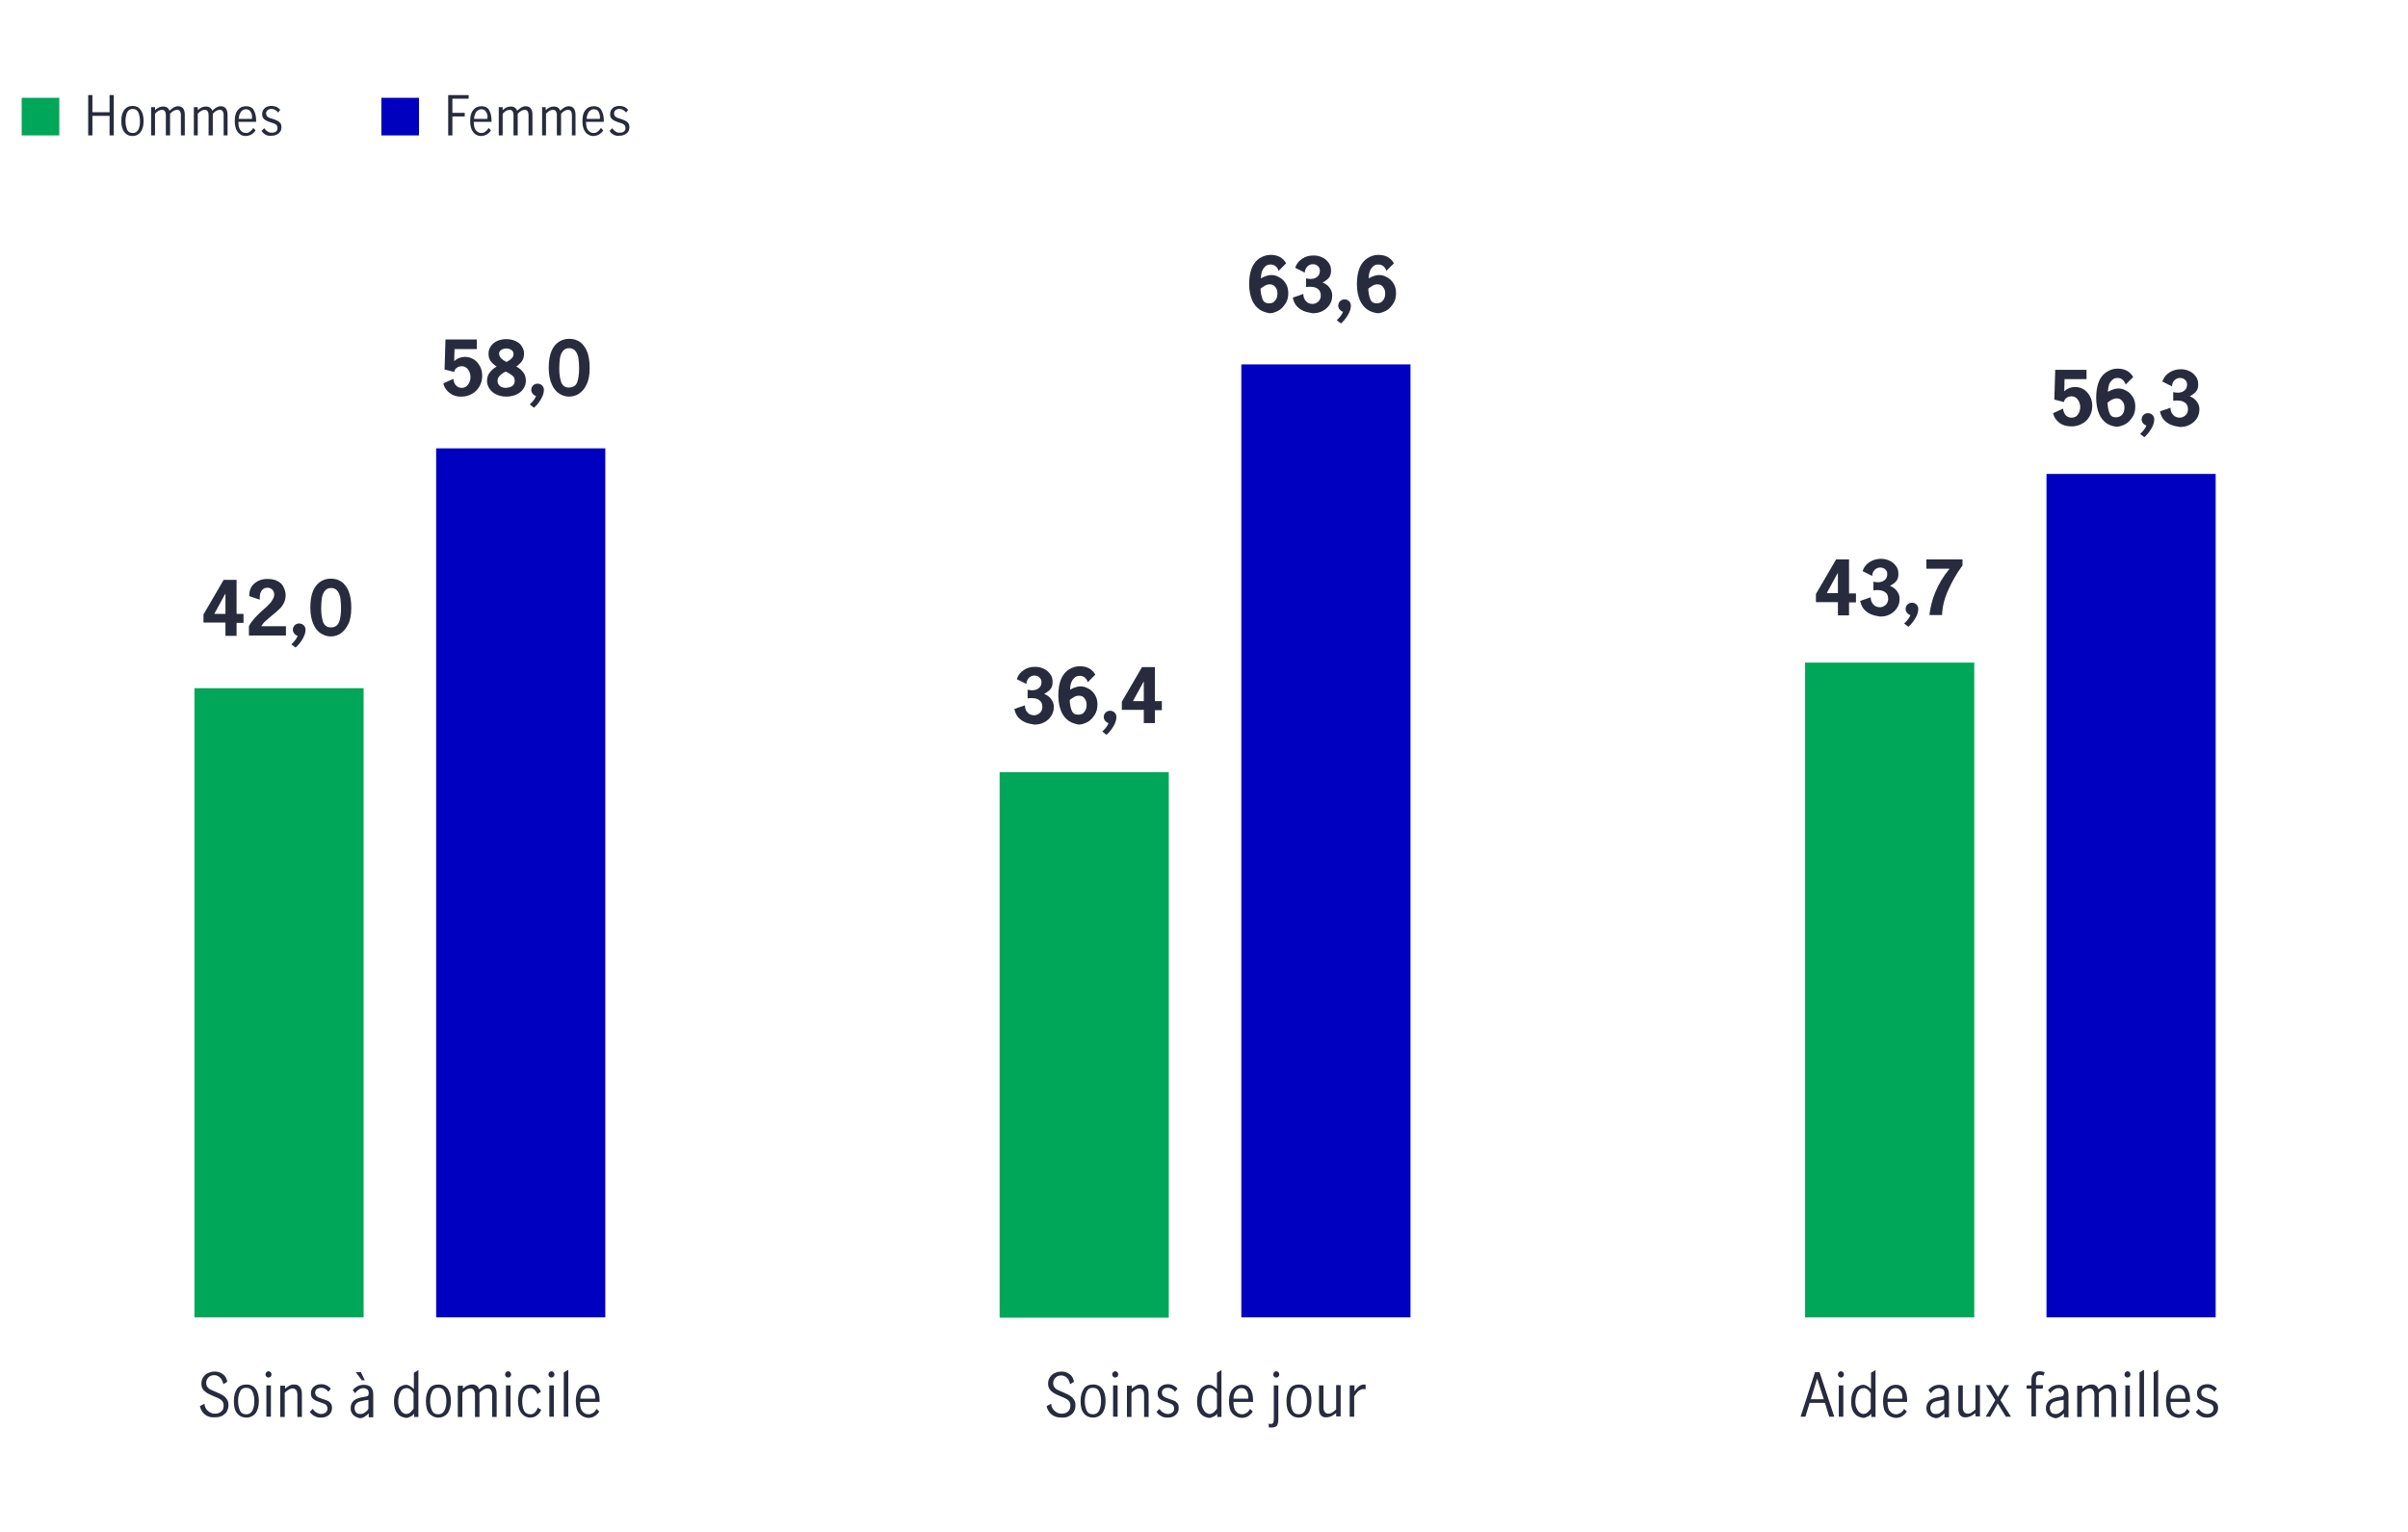 <?xml version="1.0" encoding="utf-8"?>
<!-- Generator: Adobe Illustrator 26.5.0, SVG Export Plug-In . SVG Version: 6.00 Build 0)  -->
<svg version="1.1" id="Layer_1" xmlns="http://www.w3.org/2000/svg" xmlns:xlink="http://www.w3.org/1999/xlink" x="0px" y="0px"
	 viewBox="0 0 800 509.2" style="enable-background:new 0 0 800 509.2;" xml:space="preserve">
<style type="text/css">
	.st0{display:none;}
	.st1{fill:none;}
	.st2{fill:#0000C1;}
	.st3{fill:#00A758;}
	.st4{enable-background:new    ;}
	.st5{fill:#282B3E;}
</style>
<g id="Extra_chart_elements_for_reference" class="st0">
</g>
<g id="Long_term_care_services_00000088854639834877223310000007811168170150976181_">
	<g>
		<g>
			<line class="st1" x1="-0.9" y1="437.8" x2="801.6" y2="437.8"/>
		</g>
		<g>
			<line class="st1" x1="-0.9" y1="437.8" x2="-0.9" y2="39.5"/>
		</g>
		<g>
			<g>
				<g>
					<rect x="144.9" y="149" class="st2" width="56.2" height="288.8"/>
					<rect x="412.4" y="121.1" class="st2" width="56.2" height="316.7"/>
					<rect x="679.9" y="157.5" class="st2" width="56.2" height="280.3"/>
				</g>
			</g>
			<g>
				<g>
					<rect x="64.6" y="228.7" class="st3" width="56.2" height="209.1"/>
					<rect x="332.1" y="256.6" class="st3" width="56.2" height="181.3"/>
					<rect x="599.7" y="220.2" class="st3" width="56.2" height="217.6"/>
				</g>
			</g>
		</g>
		<g>
			<g class="st4">
				<path class="st5" d="M607.7,470.8l-1.4-4.6h-5.1l-1.4,4.6h-1.6l4.8-14.8h1.5l4.9,14.8H607.7z M601.6,465h4.3l-2.2-6.9h0
					L601.6,465z"/>
				<path class="st5" d="M610.9,457.5c-0.2-0.2-0.3-0.5-0.3-0.7c0-0.3,0.1-0.5,0.3-0.8c0.2-0.2,0.5-0.3,0.7-0.3
					c0.3,0,0.5,0.1,0.7,0.3c0.2,0.2,0.3,0.5,0.3,0.8c0,0.3-0.1,0.5-0.3,0.7c-0.2,0.2-0.5,0.3-0.7,0.3
					C611.4,457.8,611.1,457.7,610.9,457.5z M610.9,460.4h1.5v10.4h-1.5V460.4z"/>
				<path class="st5" d="M617.1,470.6c-0.6-0.4-1.1-0.9-1.5-1.7s-0.6-1.9-0.6-3.1c0-1.3,0.2-2.3,0.6-3.2s0.9-1.5,1.5-1.8
					s1.2-0.6,1.8-0.6c0.5,0,0.9,0.1,1.4,0.4c0.4,0.2,0.9,0.6,1.3,1v-5.4l1.5-0.9v15.6h-1.4v-1.1c-0.4,0.5-0.8,0.8-1.3,1
					c-0.4,0.2-0.9,0.4-1.4,0.4C618.3,471.1,617.7,470.9,617.1,470.6z M620.5,469.3c0.4-0.4,0.8-0.8,1-1.2V463
					c-0.3-0.5-0.6-0.9-1-1.2s-0.8-0.5-1.3-0.5c-0.9,0-1.6,0.4-2.1,1.3c-0.4,0.9-0.7,1.9-0.7,3.1c0,0.9,0.1,1.7,0.4,2.3
					c0.3,0.6,0.6,1.1,1,1.4s0.9,0.5,1.3,0.5C619.7,469.8,620.1,469.7,620.5,469.3z"/>
				<path class="st5" d="M626.7,469.7c-0.8-0.9-1.1-2.3-1.1-4.1c0-1.7,0.4-3.1,1.2-4s1.8-1.4,3.1-1.4c1.3,0,2.2,0.5,2.8,1.4
					c0.6,0.9,0.9,2.2,0.9,3.8c0,0.2,0,0.4,0,0.5h-6.5c0,1.4,0.2,2.5,0.8,3.1c0.5,0.7,1.2,1,2.1,1c0.5,0,1-0.2,1.5-0.5
					c0.5-0.3,0.8-0.8,1.1-1.3l0.9,0.9c-0.4,0.6-0.9,1.1-1.5,1.5s-1.4,0.6-2.2,0.6C628.5,471.1,627.4,470.6,626.7,469.7z
					 M631.5,462.3c-0.4-0.7-1-1-1.8-1c-0.5,0-1,0.2-1.4,0.5s-0.7,0.8-0.9,1.3c-0.2,0.5-0.3,1.1-0.3,1.7h4.9
					C632.1,463.8,631.9,462.9,631.5,462.3z"/>
				<path class="st5" d="M641.5,470.7c-0.5-0.3-0.8-0.6-1.1-1.1c-0.3-0.5-0.4-1-0.4-1.7c0-1.1,0.4-1.9,1.1-2.5s1.9-1,3.5-1.2
					c0.6-0.1,1-0.2,1.1-0.3c0.2-0.2,0.3-0.5,0.3-1c0-0.5-0.2-1-0.5-1.2s-0.8-0.4-1.3-0.4s-1.1,0.2-1.5,0.5c-0.5,0.3-0.9,0.7-1.2,1.2
					l-0.8-1c0.9-1.2,2.2-1.8,3.7-1.8c1,0,1.8,0.3,2.3,0.8c0.5,0.5,0.8,1.3,0.8,2.4v7.6H646v-1.3c-0.5,0.5-1,0.9-1.5,1.2
					s-1,0.4-1.5,0.4C642.4,471.1,641.9,471,641.5,470.7z M644.7,469.4c0.5-0.3,0.9-0.7,1.2-1.2v-3h0l-1.3,0.2
					c-1.1,0.2-2,0.4-2.5,0.8c-0.5,0.4-0.8,1-0.8,1.7c0,0.6,0.2,1.1,0.5,1.5c0.3,0.4,0.8,0.5,1.4,0.5
					C643.8,469.9,644.3,469.8,644.7,469.4z"/>
				<path class="st5" d="M651.3,470.4c-0.5-0.5-0.7-1.3-0.7-2.5v-7.5h1.5v7.4c0,0.5,0.1,1,0.4,1.4s0.7,0.6,1.2,0.6
					c0.4,0,0.9-0.1,1.3-0.4s0.9-0.6,1.3-1v-8.1h1.5v10.4h-1.5v-1.1c-0.5,0.4-1,0.7-1.5,1c-0.5,0.2-1,0.4-1.6,0.4
					C652.4,471.1,651.8,470.9,651.3,470.4z"/>
				<path class="st5" d="M664.6,465.3l3.5,5.5h-1.7l-2.7-4.4h0l-2.5,4.4h-1.5l3.2-5.5l-3.1-5h1.7l2.3,3.9h0l2.2-3.9h1.5L664.6,465.3
					z"/>
				<path class="st5" d="M673.3,461.6v-1.2h1.6v-1.8c0-0.9,0.2-1.6,0.7-2.1c0.4-0.5,1.1-0.8,1.9-0.8c0.3,0,0.6,0,1,0.1
					c0.3,0.1,0.6,0.1,0.8,0.2l-0.4,1.2c-0.3-0.2-0.7-0.3-1.2-0.3c-0.9,0-1.3,0.5-1.3,1.5v1.9h2.4l-0.2,1.2h-2.2v9.2h-1.5v-9.2H673.3
					z"/>
				<path class="st5" d="M681.2,470.7c-0.5-0.3-0.8-0.6-1.1-1.1c-0.3-0.5-0.4-1-0.4-1.7c0-1.1,0.4-1.9,1.1-2.5
					c0.7-0.6,1.9-1,3.5-1.2c0.6-0.1,1-0.2,1.1-0.3s0.3-0.5,0.3-1c0-0.5-0.2-1-0.5-1.2c-0.3-0.3-0.8-0.4-1.3-0.4s-1.1,0.2-1.5,0.5
					c-0.5,0.3-0.9,0.7-1.2,1.2l-0.8-1c0.9-1.2,2.2-1.8,3.7-1.8c1,0,1.8,0.3,2.3,0.8c0.5,0.5,0.8,1.3,0.8,2.4v7.6h-1.5v-1.3
					c-0.5,0.5-1,0.9-1.5,1.2c-0.5,0.3-1,0.4-1.5,0.4C682.2,471.1,681.7,471,681.2,470.7z M684.4,469.4c0.5-0.3,0.9-0.7,1.2-1.2v-3h0
					l-1.3,0.2c-1.1,0.2-2,0.4-2.5,0.8c-0.5,0.4-0.8,1-0.8,1.7c0,0.6,0.2,1.1,0.5,1.5c0.3,0.4,0.8,0.5,1.4,0.5
					C683.5,469.9,684,469.8,684.4,469.4z"/>
				<path class="st5" d="M691.8,460.4v1.1c0.5-0.4,1-0.8,1.4-1c0.5-0.2,1-0.4,1.6-0.4c1.2,0,2,0.5,2.4,1.6c0.6-0.5,1.1-0.9,1.6-1.2
					s1-0.4,1.6-0.4c0.8,0,1.5,0.3,1.9,0.8c0.5,0.5,0.7,1.3,0.7,2.5v7.5h-1.5v-7.5c0-0.5-0.1-1-0.4-1.4s-0.6-0.6-1.2-0.6
					c-0.8,0-1.6,0.5-2.6,1.4v8.1h-1.5v-7.5c0-0.5-0.1-1-0.4-1.4s-0.6-0.6-1.2-0.6c-0.8,0-1.6,0.5-2.6,1.4v8.1h-1.5v-10.4H691.8z"/>
				<path class="st5" d="M706.1,457.5c-0.2-0.2-0.3-0.5-0.3-0.7c0-0.3,0.1-0.5,0.3-0.8c0.2-0.2,0.5-0.3,0.7-0.3
					c0.3,0,0.5,0.1,0.7,0.3c0.2,0.2,0.3,0.5,0.3,0.8c0,0.3-0.1,0.5-0.3,0.7c-0.2,0.2-0.5,0.3-0.7,0.3
					C706.6,457.8,706.3,457.7,706.1,457.5z M706.1,460.4h1.5v10.4h-1.5V460.4z"/>
				<path class="st5" d="M710.8,456.1l1.5-0.9v15.6h-1.5V456.1z"/>
				<path class="st5" d="M715.5,456.1l1.5-0.9v15.6h-1.5V456.1z"/>
				<path class="st5" d="M720.7,469.7c-0.8-0.9-1.1-2.3-1.1-4.1c0-1.7,0.4-3.1,1.2-4s1.8-1.4,3.1-1.4c1.3,0,2.2,0.5,2.8,1.4
					c0.6,0.9,0.9,2.2,0.9,3.8c0,0.2,0,0.4,0,0.5h-6.5c0,1.4,0.2,2.5,0.8,3.1c0.5,0.7,1.2,1,2.1,1c0.5,0,1-0.2,1.5-0.5
					c0.5-0.3,0.8-0.8,1.1-1.3l0.9,0.9c-0.4,0.6-0.9,1.1-1.5,1.5s-1.4,0.6-2.2,0.6C722.5,471.1,721.4,470.6,720.7,469.7z
					 M725.5,462.3c-0.4-0.7-1-1-1.8-1c-0.5,0-1,0.2-1.4,0.5s-0.7,0.8-0.9,1.3c-0.2,0.5-0.3,1.1-0.3,1.7h4.9
					C726.1,463.8,725.9,462.9,725.5,462.3z"/>
				<path class="st5" d="M731.1,470.6c-0.6-0.3-1.2-0.8-1.6-1.4l1-1c0.3,0.5,0.7,0.9,1.2,1.2c0.5,0.3,1,0.5,1.6,0.5
					c0.6,0,1.1-0.2,1.5-0.5c0.4-0.3,0.6-0.8,0.6-1.3c0-0.4-0.1-0.7-0.3-1c-0.2-0.3-0.5-0.5-0.8-0.6c-0.3-0.1-0.8-0.3-1.3-0.5
					c-0.7-0.2-1.2-0.4-1.6-0.6s-0.8-0.5-1.1-0.9c-0.3-0.4-0.4-0.9-0.4-1.5c0-0.9,0.3-1.6,1-2.2c0.6-0.5,1.4-0.8,2.4-0.8
					c0.6,0,1.2,0.1,1.8,0.4s1,0.6,1.4,1.1l-0.8,1c-0.7-0.9-1.5-1.3-2.4-1.3c-0.6,0-1,0.1-1.4,0.4c-0.4,0.3-0.6,0.7-0.6,1.2
					c0,0.4,0.1,0.7,0.3,1c0.2,0.2,0.5,0.4,0.8,0.6c0.3,0.1,0.8,0.3,1.3,0.5c0.7,0.2,1.2,0.4,1.7,0.6s0.8,0.5,1.1,0.9
					c0.3,0.4,0.4,0.9,0.4,1.5c0,0.9-0.3,1.7-1,2.3c-0.7,0.6-1.5,0.9-2.6,0.9C732.4,471.1,731.7,471,731.1,470.6z"/>
			</g>
			<g class="st4">
				<path class="st5" d="M349.4,470.1c-0.9-0.7-1.4-1.6-1.7-2.8l1.5-0.8c0.1,1,0.5,1.8,1.2,2.4s1.4,0.9,2.3,0.9
					c0.8,0,1.5-0.2,2.1-0.7c0.6-0.5,0.8-1.2,0.8-2c0-0.5-0.1-1-0.4-1.4s-0.7-0.7-1.1-0.9c-0.4-0.2-1-0.5-1.8-0.8
					c-0.9-0.4-1.6-0.7-2.1-1c-0.5-0.3-1-0.7-1.4-1.2c-0.4-0.5-0.6-1.2-0.6-2c0-0.8,0.2-1.5,0.6-2.1c0.4-0.6,0.9-1.1,1.6-1.4
					c0.7-0.3,1.4-0.5,2.2-0.5c1.1,0,2,0.3,2.8,0.9c0.8,0.6,1.2,1.4,1.4,2.5l-1.3,0.8c-0.2-0.9-0.5-1.6-1-2.1s-1.2-0.8-1.9-0.8
					c-0.8,0-1.4,0.2-1.9,0.7c-0.5,0.5-0.8,1.1-0.8,1.8c0,0.5,0.1,1,0.4,1.4c0.3,0.4,0.6,0.7,1.1,0.9s1,0.5,1.8,0.8
					c0.9,0.4,1.6,0.7,2.1,1s1,0.7,1.4,1.3c0.4,0.5,0.6,1.2,0.6,2c0,0.8-0.2,1.5-0.5,2.1s-0.9,1.1-1.6,1.5c-0.7,0.4-1.5,0.5-2.4,0.5
					C351.3,471.1,350.3,470.8,349.4,470.1z"/>
				<path class="st5" d="M360.1,469.7c-0.8-0.9-1.1-2.3-1.1-4.1s0.4-3.1,1.1-4.1s1.8-1.4,3.1-1.4c1.3,0,2.3,0.5,3,1.4
					s1.1,2.3,1.1,4.1s-0.4,3.1-1.1,4.1c-0.8,0.9-1.8,1.4-3,1.4C361.9,471.1,360.8,470.6,360.1,469.7z M365.2,468.7
					c0.4-0.9,0.6-1.9,0.6-3.1c0-1.2-0.2-2.2-0.6-3.1c-0.4-0.9-1.1-1.3-2.1-1.3c-1,0-1.7,0.4-2.1,1.3c-0.4,0.9-0.6,1.9-0.6,3.1
					s0.2,2.2,0.6,3.1c0.4,0.9,1.1,1.3,2.1,1.3C364.1,470,364.8,469.5,365.2,468.7z"/>
				<path class="st5" d="M369.8,457.5c-0.2-0.2-0.3-0.5-0.3-0.7c0-0.3,0.1-0.5,0.3-0.8c0.2-0.2,0.5-0.3,0.7-0.3
					c0.3,0,0.5,0.1,0.7,0.3c0.2,0.2,0.3,0.5,0.3,0.8c0,0.3-0.1,0.5-0.3,0.7c-0.2,0.2-0.5,0.3-0.7,0.3
					C370.3,457.8,370,457.7,369.8,457.5z M369.8,460.4h1.5v10.4h-1.5V460.4z"/>
				<path class="st5" d="M376,460.4v1.1c0.5-0.4,0.9-0.7,1.4-1s1-0.4,1.6-0.4c0.8,0,1.4,0.2,1.9,0.8s0.7,1.3,0.7,2.5v7.5h-1.5v-7.4
					c0-0.5-0.1-1-0.4-1.5c-0.3-0.4-0.7-0.6-1.2-0.6c-0.7,0-1.6,0.5-2.6,1.4v8.1h-1.5v-10.4H376z"/>
				<path class="st5" d="M385.8,470.6c-0.6-0.3-1.2-0.8-1.6-1.4l1-1c0.3,0.5,0.7,0.9,1.2,1.2c0.5,0.3,1,0.5,1.6,0.5
					c0.6,0,1.1-0.2,1.5-0.5s0.6-0.8,0.6-1.3c0-0.4-0.1-0.7-0.3-1c-0.2-0.3-0.5-0.5-0.8-0.6c-0.3-0.1-0.8-0.3-1.3-0.5
					c-0.7-0.2-1.2-0.4-1.6-0.6s-0.8-0.5-1.1-0.9c-0.3-0.4-0.4-0.9-0.4-1.5c0-0.9,0.3-1.6,1-2.2c0.6-0.5,1.4-0.8,2.4-0.8
					c0.6,0,1.2,0.1,1.8,0.4c0.6,0.3,1,0.6,1.4,1.1l-0.8,1c-0.7-0.9-1.5-1.3-2.4-1.3c-0.6,0-1,0.1-1.4,0.4c-0.4,0.3-0.6,0.7-0.6,1.2
					c0,0.4,0.1,0.7,0.3,1c0.2,0.2,0.5,0.4,0.8,0.6c0.3,0.1,0.8,0.3,1.3,0.5c0.7,0.2,1.2,0.4,1.7,0.6s0.8,0.5,1.1,0.9
					c0.3,0.4,0.4,0.9,0.4,1.5c0,0.9-0.3,1.7-1,2.3c-0.7,0.6-1.5,0.9-2.6,0.9C387.1,471.1,386.4,471,385.8,470.6z"/>
				<path class="st5" d="M399.8,470.6c-0.6-0.4-1.1-0.9-1.5-1.7s-0.6-1.9-0.6-3.1c0-1.3,0.2-2.3,0.6-3.2s0.9-1.5,1.5-1.8
					c0.6-0.4,1.2-0.6,1.8-0.6c0.5,0,0.9,0.1,1.4,0.4c0.4,0.2,0.9,0.6,1.3,1v-5.4l1.5-0.9v15.6h-1.4v-1.1c-0.4,0.5-0.8,0.8-1.3,1
					c-0.4,0.2-0.9,0.4-1.4,0.4C401,471.1,400.4,470.9,399.8,470.6z M403.3,469.3c0.4-0.4,0.8-0.8,1-1.2V463c-0.3-0.5-0.6-0.9-1-1.2
					s-0.8-0.5-1.3-0.5c-0.9,0-1.6,0.4-2.1,1.3c-0.4,0.9-0.7,1.9-0.7,3.1c0,0.9,0.1,1.7,0.4,2.3c0.3,0.6,0.6,1.1,1,1.4
					s0.9,0.5,1.3,0.5S402.8,469.7,403.3,469.3z"/>
				<path class="st5" d="M409.4,469.7c-0.8-0.9-1.1-2.3-1.1-4.1c0-1.7,0.4-3.1,1.2-4s1.8-1.4,3.1-1.4c1.3,0,2.2,0.5,2.8,1.4
					c0.6,0.9,0.9,2.2,0.9,3.8c0,0.2,0,0.4,0,0.5h-6.5c0,1.4,0.2,2.5,0.8,3.1c0.5,0.7,1.2,1,2.1,1c0.5,0,1-0.2,1.5-0.5
					c0.5-0.3,0.8-0.8,1.1-1.3l0.9,0.9c-0.4,0.6-0.9,1.1-1.5,1.5s-1.4,0.6-2.2,0.6C411.2,471.1,410.2,470.6,409.4,469.7z
					 M414.2,462.3c-0.4-0.7-1-1-1.8-1c-0.5,0-1,0.2-1.4,0.5s-0.7,0.8-0.9,1.3s-0.3,1.1-0.3,1.7h4.9
					C414.8,463.8,414.6,462.9,414.2,462.3z"/>
				<path class="st5" d="M421.5,474.3v-1.2c0.3,0.1,0.6,0.1,0.7,0.1c0.4,0,0.7-0.1,0.8-0.4c0.1-0.3,0.2-0.7,0.2-1.3v-11.1h1.5v11.2
					c0,1.1-0.2,1.8-0.5,2.2c-0.3,0.4-1,0.6-1.8,0.6C422.1,474.4,421.8,474.4,421.5,474.3z M423.3,457.5c-0.2-0.2-0.3-0.5-0.3-0.7
					c0-0.3,0.1-0.5,0.3-0.8c0.2-0.2,0.5-0.3,0.7-0.3c0.3,0,0.5,0.1,0.7,0.3c0.2,0.2,0.3,0.5,0.3,0.8c0,0.3-0.1,0.5-0.3,0.7
					c-0.2,0.2-0.5,0.3-0.7,0.3C423.7,457.8,423.5,457.7,423.3,457.5z"/>
				<path class="st5" d="M428.5,469.7c-0.8-0.9-1.1-2.3-1.1-4.1s0.4-3.1,1.1-4.1s1.8-1.4,3.1-1.4c1.3,0,2.3,0.5,3,1.4
					c0.8,0.9,1.1,2.3,1.1,4.1s-0.4,3.1-1.1,4.1c-0.8,0.9-1.8,1.4-3,1.4C430.2,471.1,429.2,470.6,428.5,469.7z M433.6,468.7
					c0.4-0.9,0.6-1.9,0.6-3.1c0-1.2-0.2-2.2-0.6-3.1c-0.4-0.9-1.1-1.3-2.1-1.3c-1,0-1.7,0.4-2.1,1.3c-0.4,0.9-0.6,1.9-0.6,3.1
					s0.2,2.2,0.6,3.1c0.4,0.9,1.1,1.3,2.1,1.3C432.5,470,433.2,469.5,433.6,468.7z"/>
				<path class="st5" d="M438.9,470.4c-0.5-0.5-0.7-1.3-0.7-2.5v-7.5h1.5v7.4c0,0.5,0.1,1,0.4,1.4s0.7,0.6,1.2,0.6
					c0.4,0,0.9-0.1,1.3-0.4c0.4-0.3,0.9-0.6,1.3-1v-8.1h1.5v10.4h-1.5v-1.1c-0.5,0.4-1,0.7-1.5,1c-0.5,0.2-1,0.4-1.6,0.4
					C440,471.1,439.4,470.9,438.9,470.4z"/>
				<path class="st5" d="M450,460.4v2c0.5-0.8,1-1.3,1.5-1.7s1.1-0.6,1.7-0.6c0.2,0,0.3,0,0.5,0.1v1.5c-0.3-0.1-0.5-0.1-0.7-0.1
					c-0.5,0-1,0.2-1.5,0.5c-0.5,0.4-1,1-1.6,1.9v6.8h-1.5v-10.4H450z"/>
			</g>
			<g class="st4">
				<path class="st5" d="M68.1,470.1c-0.9-0.7-1.4-1.6-1.7-2.8l1.5-0.8c0.1,1,0.5,1.8,1.2,2.4s1.4,0.9,2.3,0.9
					c0.8,0,1.5-0.2,2.1-0.7c0.6-0.5,0.8-1.2,0.8-2c0-0.5-0.1-1-0.4-1.4s-0.7-0.7-1.1-0.9c-0.4-0.2-1-0.5-1.8-0.8
					c-0.9-0.4-1.6-0.7-2.1-1c-0.5-0.3-1-0.7-1.4-1.2c-0.4-0.5-0.6-1.2-0.6-2c0-0.8,0.2-1.5,0.6-2.1c0.4-0.6,0.9-1.1,1.6-1.4
					c0.7-0.3,1.4-0.5,2.2-0.5c1.1,0,2,0.3,2.8,0.9c0.8,0.6,1.2,1.4,1.4,2.5l-1.3,0.8c-0.2-0.9-0.5-1.6-1-2.1S72,457,71.2,457
					c-0.8,0-1.4,0.2-1.9,0.7c-0.5,0.5-0.8,1.1-0.8,1.8c0,0.5,0.1,1,0.4,1.4c0.3,0.4,0.6,0.7,1.1,0.9s1,0.5,1.8,0.8
					c0.9,0.4,1.6,0.7,2.1,1s1,0.7,1.4,1.3c0.4,0.5,0.6,1.2,0.6,2c0,0.8-0.2,1.5-0.5,2.1s-0.9,1.1-1.6,1.5c-0.7,0.4-1.5,0.5-2.4,0.5
					C70,471.1,69,470.8,68.1,470.1z"/>
				<path class="st5" d="M78.8,469.7c-0.8-0.9-1.1-2.3-1.1-4.1s0.4-3.1,1.1-4.1s1.8-1.4,3.1-1.4c1.3,0,2.3,0.5,3,1.4
					s1.1,2.3,1.1,4.1s-0.4,3.1-1.1,4.1c-0.8,0.9-1.8,1.4-3,1.4C80.6,471.1,79.5,470.6,78.8,469.7z M83.9,468.7
					c0.4-0.9,0.6-1.9,0.6-3.1c0-1.2-0.2-2.2-0.6-3.1c-0.4-0.9-1.1-1.3-2.1-1.3c-1,0-1.7,0.4-2.1,1.3c-0.4,0.9-0.6,1.9-0.6,3.1
					s0.2,2.2,0.6,3.1c0.4,0.9,1.1,1.3,2.1,1.3C82.8,470,83.5,469.5,83.9,468.7z"/>
				<path class="st5" d="M88.5,457.5c-0.2-0.2-0.3-0.5-0.3-0.7c0-0.3,0.1-0.5,0.3-0.8c0.2-0.2,0.5-0.3,0.7-0.3
					c0.3,0,0.5,0.1,0.7,0.3c0.2,0.2,0.3,0.5,0.3,0.8c0,0.3-0.1,0.5-0.3,0.7c-0.2,0.2-0.5,0.3-0.7,0.3
					C89,457.8,88.7,457.7,88.5,457.5z M88.5,460.4H90v10.4h-1.5V460.4z"/>
				<path class="st5" d="M94.7,460.4v1.1c0.5-0.4,0.9-0.7,1.4-1s1-0.4,1.6-0.4c0.8,0,1.4,0.2,1.9,0.8s0.7,1.3,0.7,2.5v7.5h-1.5v-7.4
					c0-0.5-0.1-1-0.4-1.5c-0.3-0.4-0.7-0.6-1.2-0.6c-0.7,0-1.6,0.5-2.6,1.4v8.1h-1.5v-10.4H94.7z"/>
				<path class="st5" d="M104.5,470.6c-0.6-0.3-1.2-0.8-1.6-1.4l1-1c0.3,0.5,0.7,0.9,1.2,1.2c0.5,0.3,1,0.5,1.6,0.5
					c0.6,0,1.1-0.2,1.5-0.5s0.6-0.8,0.6-1.3c0-0.4-0.1-0.7-0.3-1c-0.2-0.3-0.5-0.5-0.8-0.6c-0.3-0.1-0.8-0.3-1.3-0.5
					c-0.7-0.2-1.2-0.4-1.6-0.6s-0.8-0.5-1.1-0.9c-0.3-0.4-0.4-0.9-0.4-1.5c0-0.9,0.3-1.6,1-2.2c0.6-0.5,1.4-0.8,2.4-0.8
					c0.6,0,1.2,0.1,1.8,0.4c0.6,0.3,1,0.6,1.4,1.1l-0.8,1c-0.7-0.9-1.5-1.3-2.4-1.3c-0.6,0-1,0.1-1.4,0.4c-0.4,0.3-0.6,0.7-0.6,1.2
					c0,0.4,0.1,0.7,0.3,1c0.2,0.2,0.5,0.4,0.8,0.6c0.3,0.1,0.8,0.3,1.3,0.5c0.7,0.2,1.2,0.4,1.7,0.6s0.8,0.5,1.1,0.9
					c0.3,0.4,0.4,0.9,0.4,1.5c0,0.9-0.3,1.7-1,2.3c-0.7,0.6-1.5,0.9-2.6,0.9C105.8,471.1,105.2,471,104.5,470.6z"/>
				<path class="st5" d="M118,470.7c-0.5-0.3-0.8-0.6-1.1-1.1c-0.3-0.5-0.4-1-0.4-1.7c0-1.1,0.4-1.9,1.1-2.5c0.7-0.6,1.9-1,3.5-1.2
					c0.6-0.1,1-0.2,1.1-0.3c0.2-0.2,0.3-0.5,0.3-1c0-0.5-0.2-1-0.5-1.2s-0.8-0.4-1.3-0.4s-1.1,0.2-1.5,0.5c-0.5,0.3-0.9,0.7-1.2,1.2
					l-0.8-1c0.9-1.2,2.2-1.8,3.7-1.8c1,0,1.8,0.3,2.3,0.8c0.5,0.5,0.8,1.3,0.8,2.4v7.6h-1.5v-1.3c-0.5,0.5-1,0.9-1.5,1.2
					s-1,0.4-1.5,0.4C118.9,471.1,118.4,471,118,470.7z M121.2,469.4c0.5-0.3,0.9-0.7,1.2-1.2v-3h0l-1.3,0.2c-1.1,0.2-2,0.4-2.5,0.8
					c-0.5,0.4-0.8,1-0.8,1.7c0,0.6,0.2,1.1,0.5,1.5c0.3,0.4,0.8,0.5,1.4,0.5C120.3,469.9,120.7,469.8,121.2,469.4z M118.2,456h1.7
					l1.3,2.7h-1L118.2,456z"/>
				<path class="st5" d="M133,470.6c-0.6-0.4-1.1-0.9-1.5-1.7s-0.6-1.9-0.6-3.1c0-1.3,0.2-2.3,0.6-3.2s0.9-1.5,1.5-1.8
					s1.2-0.6,1.8-0.6c0.5,0,0.9,0.1,1.4,0.4c0.4,0.2,0.9,0.6,1.3,1v-5.4l1.5-0.9v15.6h-1.4v-1.1c-0.4,0.5-0.8,0.8-1.3,1
					c-0.4,0.2-0.9,0.4-1.4,0.4C134.2,471.1,133.6,470.9,133,470.6z M136.4,469.3c0.4-0.4,0.8-0.8,1-1.2V463c-0.3-0.5-0.6-0.9-1-1.2
					s-0.8-0.5-1.3-0.5c-0.9,0-1.6,0.4-2.1,1.3c-0.4,0.9-0.7,1.9-0.7,3.1c0,0.9,0.1,1.7,0.4,2.3c0.3,0.6,0.6,1.1,1,1.4
					s0.9,0.5,1.3,0.5C135.6,469.8,136,469.7,136.4,469.3z"/>
				<path class="st5" d="M142.6,469.7c-0.8-0.9-1.1-2.3-1.1-4.1s0.4-3.1,1.1-4.1s1.8-1.4,3.1-1.4c1.3,0,2.3,0.5,3,1.4
					s1.1,2.3,1.1,4.1s-0.4,3.1-1.1,4.1c-0.8,0.9-1.8,1.4-3,1.4C144.4,471.1,143.4,470.6,142.6,469.7z M147.7,468.7
					c0.4-0.9,0.6-1.9,0.6-3.1c0-1.2-0.2-2.2-0.6-3.1c-0.4-0.9-1.1-1.3-2.1-1.3c-1,0-1.7,0.4-2.1,1.3c-0.4,0.9-0.6,1.9-0.6,3.1
					s0.2,2.2,0.6,3.1c0.4,0.9,1.1,1.3,2.1,1.3C146.6,470,147.3,469.5,147.7,468.7z"/>
				<path class="st5" d="M153.8,460.4v1.1c0.5-0.4,0.9-0.8,1.4-1c0.5-0.2,1-0.4,1.6-0.4c1.2,0,2,0.5,2.4,1.6
					c0.6-0.5,1.1-0.9,1.6-1.2c0.5-0.3,1-0.4,1.6-0.4c0.8,0,1.5,0.3,1.9,0.8c0.5,0.5,0.7,1.3,0.7,2.5v7.5h-1.5v-7.5
					c0-0.5-0.1-1-0.4-1.4c-0.2-0.4-0.6-0.6-1.2-0.6c-0.8,0-1.6,0.5-2.6,1.4v8.1h-1.5v-7.5c0-0.5-0.1-1-0.4-1.4
					c-0.2-0.4-0.6-0.6-1.2-0.6c-0.8,0-1.6,0.5-2.6,1.4v8.1h-1.5v-10.4H153.8z"/>
				<path class="st5" d="M168.1,457.5c-0.2-0.2-0.3-0.5-0.3-0.7c0-0.3,0.1-0.5,0.3-0.8c0.2-0.2,0.5-0.3,0.7-0.3
					c0.3,0,0.5,0.1,0.7,0.3c0.2,0.2,0.3,0.5,0.3,0.8c0,0.3-0.1,0.5-0.3,0.7c-0.2,0.2-0.5,0.3-0.7,0.3
					C168.6,457.8,168.3,457.7,168.1,457.5z M168.1,460.4h1.5v10.4h-1.5V460.4z"/>
				<path class="st5" d="M173.3,469.7c-0.8-0.9-1.2-2.3-1.2-4.1c0-1.2,0.2-2.2,0.5-3c0.4-0.8,0.9-1.5,1.5-1.9
					c0.6-0.4,1.4-0.6,2.2-0.6c0.9,0,1.6,0.2,2.1,0.6s1,1,1.3,1.8l-1.2,0.8c-0.2-0.6-0.5-1-0.9-1.4c-0.4-0.4-0.9-0.6-1.4-0.6
					c-1,0-1.7,0.4-2.1,1.3c-0.4,0.9-0.6,1.9-0.6,3.1c0,1.3,0.2,2.3,0.6,3.1c0.4,0.8,1.1,1.2,2.1,1.2c0.6,0,1.1-0.2,1.5-0.6
					c0.4-0.4,0.7-0.9,0.9-1.6l1.2,0.7c-0.3,0.8-0.8,1.4-1.5,1.9c-0.6,0.5-1.4,0.7-2.2,0.7C175.2,471.1,174.1,470.7,173.3,469.7z"/>
				<path class="st5" d="M182.5,457.5c-0.2-0.2-0.3-0.5-0.3-0.7c0-0.3,0.1-0.5,0.3-0.8c0.2-0.2,0.5-0.3,0.7-0.3
					c0.3,0,0.5,0.1,0.7,0.3c0.2,0.2,0.3,0.5,0.3,0.8c0,0.3-0.1,0.5-0.3,0.7c-0.2,0.2-0.5,0.3-0.7,0.3
					C183,457.8,182.7,457.7,182.5,457.5z M182.5,460.4h1.5v10.4h-1.5V460.4z"/>
				<path class="st5" d="M187.3,456.1l1.5-0.9v15.6h-1.5V456.1z"/>
				<path class="st5" d="M192.4,469.7c-0.8-0.9-1.1-2.3-1.1-4.1c0-1.7,0.4-3.1,1.1-4s1.8-1.4,3.1-1.4c1.3,0,2.2,0.5,2.8,1.4
					c0.6,0.9,0.9,2.2,0.9,3.8c0,0.2,0,0.4,0,0.5h-6.5c0,1.4,0.2,2.5,0.8,3.1c0.5,0.7,1.2,1,2.1,1c0.5,0,1-0.2,1.5-0.5
					c0.5-0.3,0.8-0.8,1.1-1.3l0.9,0.9c-0.4,0.6-0.9,1.1-1.5,1.5c-0.6,0.4-1.4,0.6-2.2,0.6C194.2,471.1,193.2,470.6,192.4,469.7z
					 M197.2,462.3c-0.4-0.7-1-1-1.8-1c-0.5,0-1,0.2-1.4,0.5c-0.4,0.3-0.7,0.8-0.9,1.3s-0.3,1.1-0.3,1.7h4.9
					C197.8,463.8,197.6,462.9,197.2,462.3z"/>
			</g>
		</g>
	</g>
	<g>
		<path class="st5" d="M74.9,206.9h-7.3v-2.7l6.7-11.5h4.3V204h2.3v3h-2.3v4.3h-3.7V206.9z M74.9,204v-6.6h-0.1l-3.6,6.6H74.9z"/>
		<path class="st5" d="M84.6,205.4c0.8-0.8,1.7-1.8,3-2.9c0.8-0.7,1.5-1.3,1.9-1.8c0.5-0.5,0.8-1,1.1-1.5c0.3-0.5,0.5-1,0.5-1.6
			s-0.2-1.2-0.6-1.6c-0.4-0.4-1-0.7-1.6-0.7c-0.8,0-1.5,0.3-1.9,0.9c-0.5,0.6-0.7,1.4-0.7,2.3c0,0.2,0,0.4,0,0.8l-3.5-1.2
			c0-1.2,0.2-2.2,0.7-3c0.5-0.9,1.3-1.5,2.2-2s2-0.7,3.1-0.7c1.3,0,2.5,0.2,3.4,0.7s1.6,1.1,2,2c0.4,0.8,0.7,1.7,0.7,2.7
			c0,0.9-0.2,1.8-0.6,2.6s-0.9,1.5-1.5,2c-0.6,0.6-1.4,1.3-2.4,2.1c-0.9,0.7-1.6,1.4-2.2,1.9s-1,1.1-1.4,1.7H95v3.1H82.7v-3.1
			C83.2,207.1,83.9,206.2,84.6,205.4z"/>
		<path class="st5" d="M98.1,212.7c0.4-0.5,0.6-1,0.8-1.4c-0.5-0.1-0.8-0.4-1.1-0.7c-0.3-0.4-0.5-0.8-0.5-1.3c0-0.6,0.2-1.1,0.6-1.5
			s0.9-0.6,1.5-0.6s1.1,0.2,1.5,0.6c0.4,0.4,0.6,0.9,0.6,1.5c0,0.9-0.3,1.9-1,3.1c-0.7,1.2-1.5,2.1-2.3,2.8l-1.4-1.1
			C97.3,213.7,97.7,213.2,98.1,212.7z"/>
		<path class="st5" d="M106.6,210.5c-1-0.6-1.9-1.7-2.5-3.1s-1-3.2-1-5.4c0-3.2,0.6-5.6,1.8-7.2c1.2-1.6,2.9-2.5,5-2.5
			s3.8,0.8,5,2.5c1.2,1.6,1.8,4.1,1.8,7.2c0,2.2-0.3,4-1,5.4s-1.5,2.4-2.5,3.1s-2.2,1-3.4,1C108.8,211.5,107.7,211.2,106.6,210.5z
			 M112.7,206.6c0.4-1.2,0.6-2.7,0.6-4.5c0-1.1-0.1-2.2-0.2-3.1c-0.1-0.9-0.4-1.8-0.9-2.5s-1.2-1.1-2.2-1.1s-1.7,0.4-2.2,1.1
			c-0.5,0.7-0.8,1.6-0.9,2.5s-0.2,2-0.2,3.1c0,1.8,0.2,3.2,0.6,4.5c0.4,1.2,1.3,1.9,2.6,1.9C111.4,208.5,112.2,207.8,112.7,206.6z"
			/>
	</g>
	<g>
		<path class="st5" d="M149.5,130.7c-1.1-0.8-1.9-1.9-2.2-3.3l3.3-1.5c0.1,0.9,0.4,1.7,0.9,2.2s1.1,0.8,1.9,0.8
			c0.9,0,1.6-0.4,2.1-1.1c0.5-0.7,0.8-1.5,0.8-2.5s-0.3-1.8-0.8-2.5s-1.2-1.1-2.1-1.1c-0.6,0-1.2,0.2-1.6,0.5
			c-0.5,0.3-0.8,0.8-0.9,1.4l-3.2-0.8l0.3-10h10.4v3.2H151l-0.1,4c1-0.9,2.2-1.4,3.6-1.4c1.1,0,2.1,0.3,3,0.9s1.5,1.4,2,2.3
			c0.5,1,0.7,2,0.7,3.1c0,1.3-0.3,2.4-0.9,3.5c-0.6,1-1.4,1.9-2.5,2.5s-2.2,0.9-3.4,0.9C151.9,131.9,150.6,131.5,149.5,130.7z"/>
		<path class="st5" d="M173.8,123.7c0.6,0.7,0.9,1.7,0.9,2.8c0,0.9-0.2,1.7-0.7,2.5s-1.2,1.5-2.2,2s-2.2,0.8-3.6,0.8
			c-1.4,0-2.5-0.3-3.5-0.8s-1.7-1.2-2.2-2s-0.7-1.6-0.7-2.4c0-1.1,0.3-2.1,0.9-2.8c0.6-0.8,1.3-1.4,2.3-2c-0.8-0.5-1.5-1.1-2-1.8
			c-0.5-0.7-0.7-1.5-0.7-2.5s0.3-1.8,0.8-2.5s1.2-1.3,2.1-1.7c0.9-0.4,1.9-0.6,3-0.6s2.1,0.2,3,0.6s1.6,0.9,2.1,1.7s0.8,1.5,0.8,2.4
			c0,1-0.2,1.9-0.7,2.6s-1.1,1.3-1.9,1.8C172.5,122.3,173.3,123,173.8,123.7z M170.3,128.2c0.5-0.4,0.7-1,0.7-1.7s-0.2-1.3-0.8-1.7
			s-1.2-0.9-2.2-1.3c-0.9,0.4-1.6,0.9-2,1.4c-0.5,0.5-0.7,1-0.7,1.7s0.3,1.3,0.8,1.7c0.5,0.4,1.2,0.6,2,0.6
			C169.1,128.8,169.8,128.6,170.3,128.2z M166.5,119.1c0.4,0.4,1,0.8,1.8,1.2c0.7-0.4,1.3-0.8,1.7-1.2s0.6-0.9,0.6-1.5
			c0-0.5-0.2-1-0.7-1.3s-1-0.5-1.7-0.5s-1.2,0.2-1.7,0.5s-0.7,0.8-0.7,1.3C165.9,118.2,166.1,118.7,166.5,119.1z"/>
		<path class="st5" d="M177.3,133c0.4-0.5,0.6-1,0.8-1.4c-0.5-0.1-0.8-0.4-1.1-0.7c-0.3-0.4-0.5-0.8-0.5-1.3c0-0.6,0.2-1.1,0.6-1.5
			c0.4-0.4,0.9-0.6,1.5-0.6s1.1,0.2,1.5,0.6c0.4,0.4,0.6,0.9,0.6,1.5c0,0.9-0.3,1.9-1,3.1c-0.7,1.2-1.5,2.1-2.3,2.8l-1.4-1.1
			C176.5,134,176.9,133.5,177.3,133z"/>
		<path class="st5" d="M185.8,130.8c-1-0.6-1.9-1.7-2.5-3.1s-1-3.2-1-5.4c0-3.2,0.6-5.6,1.8-7.2s2.9-2.5,5-2.5s3.8,0.8,5,2.5
			c1.2,1.6,1.8,4.1,1.8,7.2c0,2.2-0.3,4-1,5.4c-0.6,1.4-1.5,2.4-2.5,3.1s-2.2,1-3.4,1C188,131.8,186.8,131.5,185.8,130.8z
			 M191.8,126.9c0.4-1.2,0.6-2.7,0.6-4.5c0-1.1-0.1-2.2-0.2-3.1c-0.1-0.9-0.4-1.8-0.9-2.5s-1.2-1.1-2.2-1.1s-1.7,0.4-2.2,1.1
			s-0.8,1.6-0.9,2.5c-0.1,0.9-0.2,2-0.2,3.1c0,1.8,0.2,3.2,0.6,4.5c0.4,1.2,1.3,1.9,2.6,1.9C190.6,128.7,191.4,128.1,191.8,126.9z"
			/>
	</g>
	<g>
		<path class="st5" d="M340.5,240c-0.9-0.4-1.7-1-2.3-1.7s-1-1.7-1.2-2.7l3.5-1.2c0,1,0.3,1.8,0.9,2.4c0.5,0.6,1.3,0.9,2.2,0.9
			c0.7,0,1.3-0.3,1.9-0.8c0.5-0.5,0.8-1.2,0.8-1.9c0-1.1-0.3-1.8-1-2.3c-0.6-0.5-1.5-0.7-2.6-0.7c-0.4,0-0.8,0-1.3,0.1v-2.9
			c0.5,0.1,1,0.2,1.4,0.2c0.9,0,1.7-0.2,2.3-0.7s0.9-1.1,0.9-2c0-0.6-0.2-1.2-0.7-1.6c-0.4-0.4-1-0.6-1.7-0.6s-1.3,0.3-1.8,0.8
			c-0.5,0.6-0.8,1.2-0.8,2l-3.2-1.6c0.4-1.3,1.2-2.3,2.3-3c1.1-0.8,2.4-1.1,3.8-1.1c1,0,1.9,0.2,2.8,0.6c0.9,0.4,1.6,1,2.2,1.8
			s0.8,1.6,0.8,2.7c0,0.9-0.2,1.7-0.7,2.3s-1.2,1.1-2.1,1.6c1,0.4,1.7,0.9,2.3,1.7s0.9,1.6,0.9,2.6c0,1.2-0.3,2.2-0.9,3.1
			c-0.6,0.9-1.4,1.6-2.4,2.1s-2,0.7-3.2,0.7C342.4,240.6,341.4,240.4,340.5,240z"/>
		<path class="st5" d="M355.1,239.6c-1-0.7-1.9-1.7-2.5-3.1c-0.6-1.4-1-3.2-1-5.4c0-2.1,0.3-3.9,0.9-5.4c0.6-1.4,1.5-2.5,2.6-3.2
			s2.3-1.1,3.6-1.1c2.4,0,4.1,0.9,5.2,2.8l-2.5,2.5c-0.5-1.4-1.4-2.1-2.7-2.1c-0.7,0-1.3,0.2-1.8,0.7s-0.9,1.1-1.1,1.8
			s-0.3,1.4-0.3,2.1c0.7-0.4,1.2-0.6,1.8-0.8c0.5-0.2,1.1-0.3,1.7-0.3c0.8,0,1.7,0.2,2.5,0.7c0.9,0.4,1.6,1.1,2.2,2s0.9,2,0.9,3.3
			c0,1.4-0.3,2.6-1,3.6s-1.4,1.8-2.4,2.3s-1.9,0.8-2.8,0.8C357.3,240.6,356.2,240.3,355.1,239.6z M360.3,236.5
			c0.5-0.6,0.7-1.4,0.7-2.3c0-0.8-0.2-1.5-0.7-2.1c-0.4-0.6-1-0.9-1.8-0.9c-0.6,0-1.1,0.1-1.6,0.4s-1,0.6-1.5,1
			c0,1.2,0.2,2.3,0.6,3.4s1.1,1.5,2.2,1.5C359.2,237.5,359.9,237.2,360.3,236.5z"/>
		<path class="st5" d="M367.5,241.7c0.4-0.5,0.6-1,0.8-1.4c-0.5-0.1-0.8-0.4-1.1-0.7c-0.3-0.4-0.5-0.8-0.5-1.3
			c0-0.6,0.2-1.1,0.6-1.5s0.9-0.6,1.5-0.6s1.1,0.2,1.5,0.6c0.4,0.4,0.6,0.9,0.6,1.5c0,0.9-0.3,1.9-1,3.1c-0.7,1.2-1.5,2.1-2.3,2.8
			l-1.4-1.1C366.7,242.7,367.1,242.2,367.5,241.7z"/>
		<path class="st5" d="M380,235.9h-7.3v-2.7l6.7-11.5h4.3V233h2.3v3h-2.3v4.3H380V235.9z M380,233v-6.6l0,0l-3.6,6.6H380z"/>
	</g>
	<g>
		<path class="st5" d="M418.5,102.9c-1-0.7-1.9-1.7-2.5-3.1s-1-3.2-1-5.4c0-2.1,0.3-3.9,0.9-5.4c0.6-1.4,1.5-2.5,2.6-3.2
			s2.3-1.1,3.6-1.1c2.4,0,4.1,0.9,5.2,2.8l-2.5,2.5c-0.5-1.4-1.4-2.1-2.7-2.1c-0.7,0-1.3,0.2-1.8,0.7s-0.9,1.1-1.1,1.8
			c-0.2,0.7-0.3,1.4-0.3,2.1c0.7-0.4,1.2-0.6,1.8-0.8c0.5-0.2,1.1-0.3,1.7-0.3c0.8,0,1.7,0.2,2.5,0.7c0.9,0.4,1.6,1.1,2.2,2
			s0.9,2,0.9,3.3c0,1.4-0.3,2.6-1,3.6s-1.4,1.8-2.4,2.3s-1.9,0.8-2.8,0.8C420.7,103.9,419.6,103.6,418.5,102.9z M423.7,99.8
			c0.5-0.6,0.7-1.4,0.7-2.3c0-0.8-0.2-1.5-0.7-2.1c-0.4-0.6-1-0.9-1.8-0.9c-0.6,0-1.1,0.1-1.6,0.4s-1,0.6-1.5,1
			c0,1.2,0.2,2.3,0.6,3.4s1.1,1.5,2.2,1.5C422.6,100.8,423.2,100.5,423.7,99.8z"/>
		<path class="st5" d="M433,103.3c-0.9-0.4-1.7-1-2.3-1.7s-1-1.7-1.2-2.7l3.5-1.2c0,1,0.3,1.8,0.9,2.4c0.5,0.6,1.3,0.9,2.2,0.9
			c0.7,0,1.3-0.3,1.9-0.8c0.5-0.5,0.8-1.2,0.8-1.9c0-1.1-0.3-1.8-1-2.3c-0.6-0.5-1.5-0.7-2.6-0.7c-0.4,0-0.8,0-1.3,0.1v-2.9
			c0.5,0.1,1,0.2,1.4,0.2c0.9,0,1.7-0.2,2.3-0.7s0.9-1.1,0.9-2c0-0.6-0.2-1.2-0.7-1.6c-0.4-0.4-1-0.6-1.7-0.6s-1.3,0.3-1.8,0.8
			c-0.5,0.6-0.8,1.2-0.8,2l-3.2-1.6c0.4-1.3,1.2-2.3,2.3-3c1.1-0.8,2.4-1.1,3.8-1.1c1,0,1.9,0.2,2.8,0.6s1.6,1,2.2,1.8
			s0.8,1.6,0.8,2.7c0,0.9-0.2,1.7-0.7,2.3s-1.2,1.1-2.1,1.6c1,0.4,1.7,0.9,2.3,1.7s0.9,1.6,0.9,2.6c0,1.2-0.3,2.2-0.9,3.1
			s-1.4,1.6-2.4,2.1s-2,0.7-3.2,0.7C434.9,103.9,433.9,103.7,433,103.3z"/>
		<path class="st5" d="M445.4,105c0.4-0.5,0.6-1,0.8-1.4c-0.5-0.1-0.8-0.4-1.1-0.7c-0.3-0.4-0.5-0.8-0.5-1.3c0-0.6,0.2-1.1,0.6-1.5
			s0.9-0.6,1.5-0.6s1.1,0.2,1.5,0.6s0.6,0.9,0.6,1.5c0,0.9-0.3,1.9-1,3.1s-1.5,2.1-2.3,2.8l-1.4-1.1C444.6,106,445,105.5,445.4,105z
			"/>
		<path class="st5" d="M454.3,102.9c-1-0.7-1.9-1.7-2.5-3.1s-1-3.2-1-5.4c0-2.1,0.3-3.9,0.9-5.4c0.6-1.4,1.5-2.5,2.6-3.2
			s2.3-1.1,3.6-1.1c2.4,0,4.1,0.9,5.2,2.8l-2.5,2.5c-0.5-1.4-1.4-2.1-2.7-2.1c-0.7,0-1.3,0.2-1.8,0.7s-0.9,1.1-1.1,1.8
			c-0.2,0.7-0.3,1.4-0.3,2.1c0.7-0.4,1.2-0.6,1.8-0.8c0.5-0.2,1.1-0.3,1.7-0.3c0.8,0,1.7,0.2,2.5,0.7c0.9,0.4,1.6,1.1,2.2,2
			s0.9,2,0.9,3.3c0,1.4-0.3,2.6-1,3.6s-1.4,1.8-2.4,2.3s-1.9,0.8-2.8,0.8C456.5,103.9,455.3,103.6,454.3,102.9z M459.5,99.8
			c0.5-0.6,0.7-1.4,0.7-2.3c0-0.8-0.2-1.5-0.7-2.1c-0.4-0.6-1-0.9-1.8-0.9c-0.6,0-1.1,0.1-1.6,0.4s-1,0.6-1.5,1
			c0,1.2,0.2,2.3,0.6,3.4s1.1,1.5,2.2,1.5C458.3,100.8,459,100.5,459.5,99.8z"/>
	</g>
	<g>
		<path class="st5" d="M610.6,200.1h-7.3v-2.7l6.7-11.5h4.3v11.3h2.3v3h-2.3v4.3h-3.7V200.1z M610.6,197.1v-6.6h-0.1l-3.6,6.6H610.6
			z"/>
		<path class="st5" d="M621.5,204.1c-0.9-0.4-1.7-1-2.3-1.7s-1-1.7-1.2-2.7l3.5-1.2c0,1,0.3,1.8,0.9,2.4c0.5,0.6,1.3,0.9,2.2,0.9
			c0.7,0,1.3-0.3,1.9-0.8c0.5-0.5,0.8-1.2,0.8-1.9c0-1.1-0.3-1.8-1-2.3s-1.5-0.7-2.6-0.7c-0.4,0-0.8,0-1.3,0.1v-2.9
			c0.5,0.1,1,0.2,1.4,0.2c0.9,0,1.7-0.2,2.3-0.7s0.9-1.1,0.9-2c0-0.7-0.2-1.2-0.7-1.6c-0.4-0.4-1-0.6-1.7-0.6s-1.3,0.3-1.8,0.8
			s-0.8,1.2-0.8,2l-3.2-1.6c0.4-1.3,1.2-2.3,2.3-3s2.4-1.1,3.8-1.1c1,0,1.9,0.2,2.8,0.6c0.9,0.4,1.6,1,2.2,1.8
			c0.6,0.8,0.8,1.6,0.8,2.7c0,0.9-0.2,1.7-0.7,2.3s-1.2,1.1-2.1,1.6c1,0.4,1.7,0.9,2.3,1.7s0.9,1.6,0.9,2.6c0,1.2-0.3,2.2-0.9,3.1
			c-0.6,0.9-1.4,1.6-2.4,2.1s-2,0.7-3.2,0.7C623.4,204.7,622.4,204.5,621.5,204.1z"/>
		<path class="st5" d="M633.9,205.8c0.4-0.5,0.6-1,0.8-1.4c-0.5-0.1-0.8-0.4-1.1-0.7c-0.3-0.4-0.5-0.8-0.5-1.3
			c0-0.6,0.2-1.1,0.6-1.5c0.4-0.4,0.9-0.6,1.5-0.6s1.1,0.2,1.5,0.6c0.4,0.4,0.6,0.9,0.6,1.5c0,0.9-0.3,1.9-1,3.1
			c-0.7,1.2-1.5,2.1-2.3,2.8l-1.4-1.1C633.1,206.8,633.5,206.3,633.9,205.8z"/>
		<path class="st5" d="M643,196.7c1.1-2.6,2.6-5.2,4.7-7.7H640v-3.1h12v2c-2,2.7-3.5,5.4-4.8,8.3s-1.9,5.6-2,8.2H641
			C641.3,201.9,641.9,199.3,643,196.7z"/>
	</g>
	<g>
		<path class="st5" d="M684.3,140.6c-1.1-0.8-1.9-1.9-2.2-3.3l3.3-1.5c0.1,0.9,0.4,1.7,0.9,2.2s1.1,0.8,1.9,0.8c0.9,0,1.6-0.3,2.1-1
			s0.8-1.5,0.8-2.5s-0.3-1.8-0.8-2.5s-1.2-1.1-2.1-1.1c-0.6,0-1.2,0.2-1.6,0.5c-0.5,0.3-0.8,0.8-0.9,1.4l-3.2-0.8l0.3-9.9h10.4v3.1
			h-7.3l-0.1,4c1-0.9,2.2-1.4,3.6-1.4c1.1,0,2.1,0.3,3,0.9c0.9,0.6,1.5,1.4,2,2.3c0.5,1,0.7,2,0.7,3.1c0,1.3-0.3,2.4-0.9,3.5
			c-0.6,1-1.4,1.9-2.5,2.4c-1,0.6-2.2,0.9-3.4,0.9C686.7,141.7,685.4,141.4,684.3,140.6z"/>
		<path class="st5" d="M699.9,140.7c-1-0.7-1.9-1.7-2.5-3.1s-1-3.2-1-5.4c0-2.1,0.3-3.9,0.9-5.4c0.6-1.5,1.5-2.5,2.6-3.2
			s2.3-1.1,3.6-1.1c2.4,0,4.1,0.9,5.2,2.8l-2.5,2.5c-0.5-1.4-1.4-2.2-2.7-2.2c-0.7,0-1.3,0.2-1.8,0.7s-0.9,1-1.1,1.8
			s-0.3,1.4-0.3,2.1c0.7-0.4,1.2-0.6,1.8-0.8c0.5-0.2,1.1-0.3,1.7-0.3c0.8,0,1.7,0.2,2.5,0.7c0.9,0.4,1.6,1.1,2.2,2
			c0.6,0.9,0.9,2,0.9,3.3c0,1.4-0.3,2.6-1,3.6s-1.4,1.8-2.4,2.3s-1.9,0.8-2.8,0.8C702.1,141.7,701,141.4,699.9,140.7z M705.1,137.7
			c0.5-0.6,0.7-1.4,0.7-2.3c0-0.8-0.2-1.5-0.7-2.1s-1-0.9-1.8-0.9c-0.6,0-1.1,0.1-1.6,0.4c-0.5,0.2-1,0.6-1.5,1
			c0,1.2,0.2,2.3,0.6,3.4s1.1,1.5,2.2,1.5C704,138.6,704.7,138.3,705.1,137.7z"/>
		<path class="st5" d="M712.3,142.8c0.4-0.5,0.6-1,0.8-1.4c-0.5-0.1-0.8-0.4-1.1-0.7c-0.3-0.4-0.5-0.8-0.5-1.3
			c0-0.6,0.2-1.1,0.6-1.5c0.4-0.4,0.9-0.6,1.5-0.6s1.1,0.2,1.5,0.6c0.4,0.4,0.6,0.9,0.6,1.5c0,0.9-0.3,1.9-1,3.1
			c-0.7,1.2-1.5,2.1-2.3,2.8l-1.4-1.1C711.5,143.8,711.9,143.3,712.3,142.8z"/>
		<path class="st5" d="M721.1,141.1c-0.9-0.4-1.7-1-2.3-1.7s-1-1.7-1.2-2.7l3.5-1.2c0,1,0.3,1.8,0.9,2.4c0.5,0.6,1.3,0.9,2.2,0.9
			c0.7,0,1.3-0.3,1.9-0.8c0.5-0.5,0.8-1.2,0.8-1.9c0-1.1-0.3-1.8-1-2.3s-1.5-0.7-2.6-0.7c-0.4,0-0.8,0-1.3,0.1v-2.9
			c0.5,0.1,1,0.2,1.4,0.2c0.9,0,1.7-0.2,2.3-0.7s0.9-1.1,0.9-2c0-0.7-0.2-1.2-0.7-1.6c-0.4-0.4-1-0.6-1.7-0.6s-1.3,0.3-1.8,0.8
			s-0.8,1.2-0.8,2l-3.2-1.6c0.4-1.3,1.2-2.3,2.3-3s2.4-1.1,3.8-1.1c1,0,1.9,0.2,2.8,0.6c0.9,0.4,1.6,1,2.2,1.8
			c0.6,0.8,0.8,1.6,0.8,2.7c0,0.9-0.2,1.7-0.7,2.3s-1.2,1.1-2.1,1.6c1,0.4,1.7,0.9,2.3,1.7s0.9,1.6,0.9,2.6c0,1.2-0.3,2.2-0.9,3.1
			c-0.6,0.9-1.4,1.6-2.4,2.1s-2,0.7-3.2,0.7C723,141.7,722,141.5,721.1,141.1z"/>
	</g>
	<g>
		<path class="st3" d="M19.7,45H7.2V32.5h12.5V45z"/>
		<path class="st5" d="M29.3,31.6h1.4v5.7h5.7v-5.7h1.4V45h-1.4v-6.5h-5.7V45h-1.4C29.3,45,29.3,31.6,29.3,31.6z"/>
		<path class="st5" d="M41.3,43.9c-0.7-0.9-1-2.1-1-3.7c0-1.6,0.3-2.8,1-3.7s1.6-1.3,2.7-1.3c1.2,0,2.1,0.4,2.7,1.3
			c0.7,0.9,1,2.1,1,3.7c0,1.6-0.3,2.8-1,3.7s-1.6,1.3-2.7,1.3C42.9,45.2,42,44.8,41.3,43.9z M46,43c0.4-0.8,0.5-1.7,0.5-2.8
			s-0.2-2-0.5-2.8c-0.4-0.8-1-1.2-1.9-1.2s-1.5,0.4-1.9,1.2c-0.3,0.8-0.5,1.7-0.5,2.8s0.2,2,0.5,2.8s1,1.2,1.9,1.2S45.6,43.8,46,43z
			"/>
		<path class="st5" d="M51.5,35.6v1c0.4-0.4,0.9-0.7,1.3-0.9c0.4-0.2,0.9-0.3,1.4-0.3c1.1,0,1.8,0.5,2.1,1.4c0.5-0.5,1-0.8,1.4-1.1
			c0.4-0.2,0.9-0.4,1.4-0.4c0.7,0,1.3,0.2,1.7,0.7s0.6,1.2,0.6,2.2V45h-1.3v-6.8c0-0.5-0.1-0.9-0.3-1.2c-0.2-0.4-0.6-0.5-1-0.5
			c-0.7,0-1.5,0.4-2.3,1.3V45h-1.4v-6.8c0-0.5-0.1-0.9-0.3-1.2c-0.2-0.4-0.6-0.5-1-0.5c-0.7,0-1.5,0.4-2.3,1.3V45h-1.3v-9.4H51.5z"
			/>
		<path class="st5" d="M65.7,35.6v1c0.4-0.4,0.9-0.7,1.3-0.9s0.9-0.3,1.4-0.3c1.1,0,1.8,0.5,2.1,1.4c0.5-0.5,1-0.8,1.4-1.1
			c0.4-0.2,0.9-0.4,1.4-0.4c0.7,0,1.3,0.2,1.7,0.7c0.4,0.5,0.6,1.2,0.6,2.2V45h-1.3v-6.8c0-0.5-0.1-0.9-0.3-1.2
			c-0.2-0.4-0.6-0.5-1-0.5c-0.7,0-1.5,0.4-2.3,1.3V45h-1.4v-6.8c0-0.5-0.1-0.9-0.3-1.2c-0.2-0.4-0.6-0.5-1-0.5
			c-0.7,0-1.5,0.4-2.3,1.3V45h-1.3v-9.4H65.7z"/>
		<path class="st5" d="M79,43.9c-0.7-0.9-1-2.1-1-3.7c0-1.6,0.3-2.8,1-3.6c0.7-0.9,1.6-1.3,2.8-1.3c1.1,0,2,0.4,2.5,1.3
			s0.8,2,0.8,3.4c0,0.2,0,0.3,0,0.5h-5.9c0,1.3,0.2,2.2,0.7,2.8s1.1,0.9,1.9,0.9c0.5,0,0.9-0.2,1.3-0.5s0.8-0.7,1-1.2l0.8,0.8
			c-0.3,0.6-0.8,1-1.4,1.4c-0.6,0.3-1.2,0.5-2,0.5C80.6,45.2,79.7,44.8,79,43.9z M83.3,37.2c-0.3-0.6-0.9-0.9-1.6-0.9
			c-0.5,0-0.9,0.2-1.3,0.5s-0.6,0.7-0.8,1.2c-0.2,0.5-0.3,1-0.3,1.5h4.4C83.8,38.6,83.7,37.8,83.3,37.2z"/>
		<path class="st5" d="M88.3,44.8c-0.6-0.3-1-0.7-1.4-1.3l0.9-0.9c0.3,0.4,0.6,0.8,1.1,1.1c0.4,0.3,0.9,0.4,1.4,0.4s1-0.1,1.4-0.4
			c0.4-0.3,0.5-0.7,0.5-1.2c0-0.3-0.1-0.6-0.3-0.9c-0.2-0.2-0.4-0.4-0.7-0.5c-0.3-0.1-0.7-0.3-1.2-0.4c-0.6-0.2-1.1-0.4-1.5-0.6
			c-0.4-0.2-0.7-0.4-1-0.8c-0.3-0.3-0.4-0.8-0.4-1.4c0-0.8,0.3-1.5,0.9-2s1.3-0.7,2.2-0.7c0.6,0,1.1,0.1,1.6,0.3s0.9,0.6,1.3,1
			l-0.7,0.9c-0.6-0.8-1.4-1.2-2.2-1.2c-0.5,0-0.9,0.1-1.3,0.4c-0.3,0.3-0.5,0.6-0.5,1.1c0,0.3,0.1,0.6,0.3,0.9
			c0.2,0.2,0.4,0.4,0.7,0.5s0.7,0.3,1.2,0.4c0.6,0.2,1.1,0.4,1.5,0.6c0.4,0.2,0.7,0.4,1,0.8c0.3,0.3,0.4,0.8,0.4,1.4
			c0,0.9-0.3,1.5-0.9,2s-1.4,0.8-2.3,0.8C89.5,45.2,88.9,45.1,88.3,44.8z"/>
		<path class="st2" d="M139.2,45h-12.5V32.5h12.5V45z"/>
		<path class="st5" d="M148.9,31.6h6.8v1.2h-5.4v4.7h4.1v1.2h-4.1V45h-1.4L148.9,31.6L148.9,31.6z"/>
		<path class="st5" d="M157.2,43.9c-0.7-0.9-1-2.1-1-3.7c0-1.6,0.3-2.8,1-3.6c0.7-0.9,1.6-1.3,2.8-1.3c1.1,0,2,0.4,2.5,1.3
			s0.8,2,0.8,3.4c0,0.2,0,0.3,0,0.5h-5.9c0,1.3,0.2,2.2,0.7,2.8s1.1,0.9,1.9,0.9c0.5,0,0.9-0.2,1.3-0.5s0.8-0.7,1-1.2l0.8,0.8
			c-0.3,0.6-0.8,1-1.4,1.4c-0.6,0.3-1.2,0.5-2,0.5C158.8,45.2,157.9,44.8,157.2,43.9z M161.5,37.2c-0.3-0.6-0.9-0.9-1.6-0.9
			c-0.5,0-0.9,0.2-1.3,0.5s-0.6,0.7-0.8,1.2s-0.3,1-0.3,1.5h4.4C162.1,38.6,161.9,37.8,161.5,37.2z"/>
		<path class="st5" d="M167,35.6v1c0.4-0.4,0.9-0.7,1.3-0.9c0.4-0.2,0.9-0.3,1.4-0.3c1.1,0,1.8,0.5,2.1,1.4c0.5-0.5,1-0.8,1.4-1.1
			c0.4-0.2,0.9-0.4,1.4-0.4c0.7,0,1.3,0.2,1.7,0.7s0.6,1.2,0.6,2.2V45h-1.3v-6.8c0-0.5-0.1-0.9-0.3-1.2c-0.2-0.4-0.6-0.5-1-0.5
			c-0.7,0-1.5,0.4-2.3,1.3V45h-1.4v-6.8c0-0.5-0.1-0.9-0.3-1.2c-0.2-0.4-0.6-0.5-1-0.5c-0.7,0-1.5,0.4-2.3,1.3V45h-1.3v-9.4H167z"/>
		<path class="st5" d="M181.3,35.6v1c0.4-0.4,0.9-0.7,1.3-0.9c0.4-0.2,0.9-0.3,1.4-0.3c1.1,0,1.8,0.5,2.1,1.4c0.5-0.5,1-0.8,1.4-1.1
			c0.4-0.2,0.9-0.4,1.4-0.4c0.7,0,1.3,0.2,1.7,0.7s0.6,1.2,0.6,2.2V45H190v-6.8c0-0.5-0.1-0.9-0.3-1.2c-0.2-0.4-0.6-0.5-1-0.5
			c-0.7,0-1.5,0.4-2.3,1.3V45H185v-6.8c0-0.5-0.1-0.9-0.3-1.2c-0.2-0.4-0.6-0.5-1-0.5c-0.7,0-1.5,0.4-2.3,1.3V45h-1.3v-9.4H181.3z"
			/>
		<path class="st5" d="M194.5,43.9c-0.7-0.9-1-2.1-1-3.7c0-1.6,0.3-2.8,1-3.6c0.7-0.9,1.6-1.3,2.8-1.3c1.1,0,2,0.4,2.5,1.3
			s0.8,2,0.8,3.4c0,0.2,0,0.3,0,0.5h-5.9c0,1.3,0.2,2.2,0.7,2.8s1.1,0.9,1.9,0.9c0.5,0,0.9-0.2,1.3-0.5s0.8-0.7,1-1.2l0.8,0.8
			c-0.3,0.6-0.8,1-1.4,1.4c-0.6,0.3-1.2,0.5-2,0.5C196.2,45.2,195.2,44.8,194.5,43.9z M198.9,37.2c-0.3-0.6-0.9-0.9-1.6-0.9
			c-0.5,0-0.9,0.2-1.3,0.5s-0.6,0.7-0.8,1.2s-0.3,1-0.3,1.5h4.4C199.4,38.6,199.2,37.8,198.9,37.2z"/>
		<path class="st5" d="M203.9,44.8c-0.6-0.3-1-0.7-1.4-1.3l0.9-0.9c0.3,0.4,0.6,0.8,1.1,1.1c0.4,0.3,0.9,0.4,1.4,0.4s1-0.1,1.4-0.4
			c0.4-0.3,0.5-0.7,0.5-1.2c0-0.3-0.1-0.6-0.3-0.9c-0.2-0.2-0.4-0.4-0.7-0.5s-0.7-0.3-1.2-0.4c-0.6-0.2-1.1-0.4-1.5-0.6
			c-0.4-0.2-0.7-0.4-1-0.8c-0.3-0.3-0.4-0.8-0.4-1.4c0-0.8,0.3-1.5,0.9-2c0.6-0.5,1.3-0.7,2.2-0.7c0.6,0,1.1,0.1,1.6,0.3
			s0.9,0.6,1.3,1l-0.7,0.9c-0.6-0.8-1.4-1.2-2.2-1.2c-0.5,0-0.9,0.1-1.3,0.4c-0.3,0.3-0.5,0.6-0.5,1.1c0,0.3,0.1,0.6,0.3,0.9
			c0.2,0.2,0.4,0.4,0.7,0.5s0.7,0.3,1.2,0.4c0.6,0.2,1.1,0.4,1.5,0.6c0.4,0.2,0.7,0.4,1,0.8c0.3,0.3,0.4,0.8,0.4,1.4
			c0,0.9-0.3,1.5-0.9,2s-1.4,0.8-2.3,0.8C205.1,45.2,204.5,45.1,203.9,44.8z"/>
	</g>
</g>
<g id="Malasia_pie_charts_and_salaries">
</g>
<g id="Alternative_Africa_bar_chart">
</g>
<g id="Infographic">
</g>
<g id="Vertical_infographic">
</g>
<g id="_x30__line">
</g>
<g id="Layer_6">
</g>
<g id="Labels" class="st0">
</g>
<g id="_x34__regions_Maps">
</g>
<g id="_x34__regions_grey_bars">
</g>
<g id="_x34__regions_charts">
</g>
<g id="_x34__regions_type">
</g>
<g id="labour_participation_rates">
</g>
</svg>
